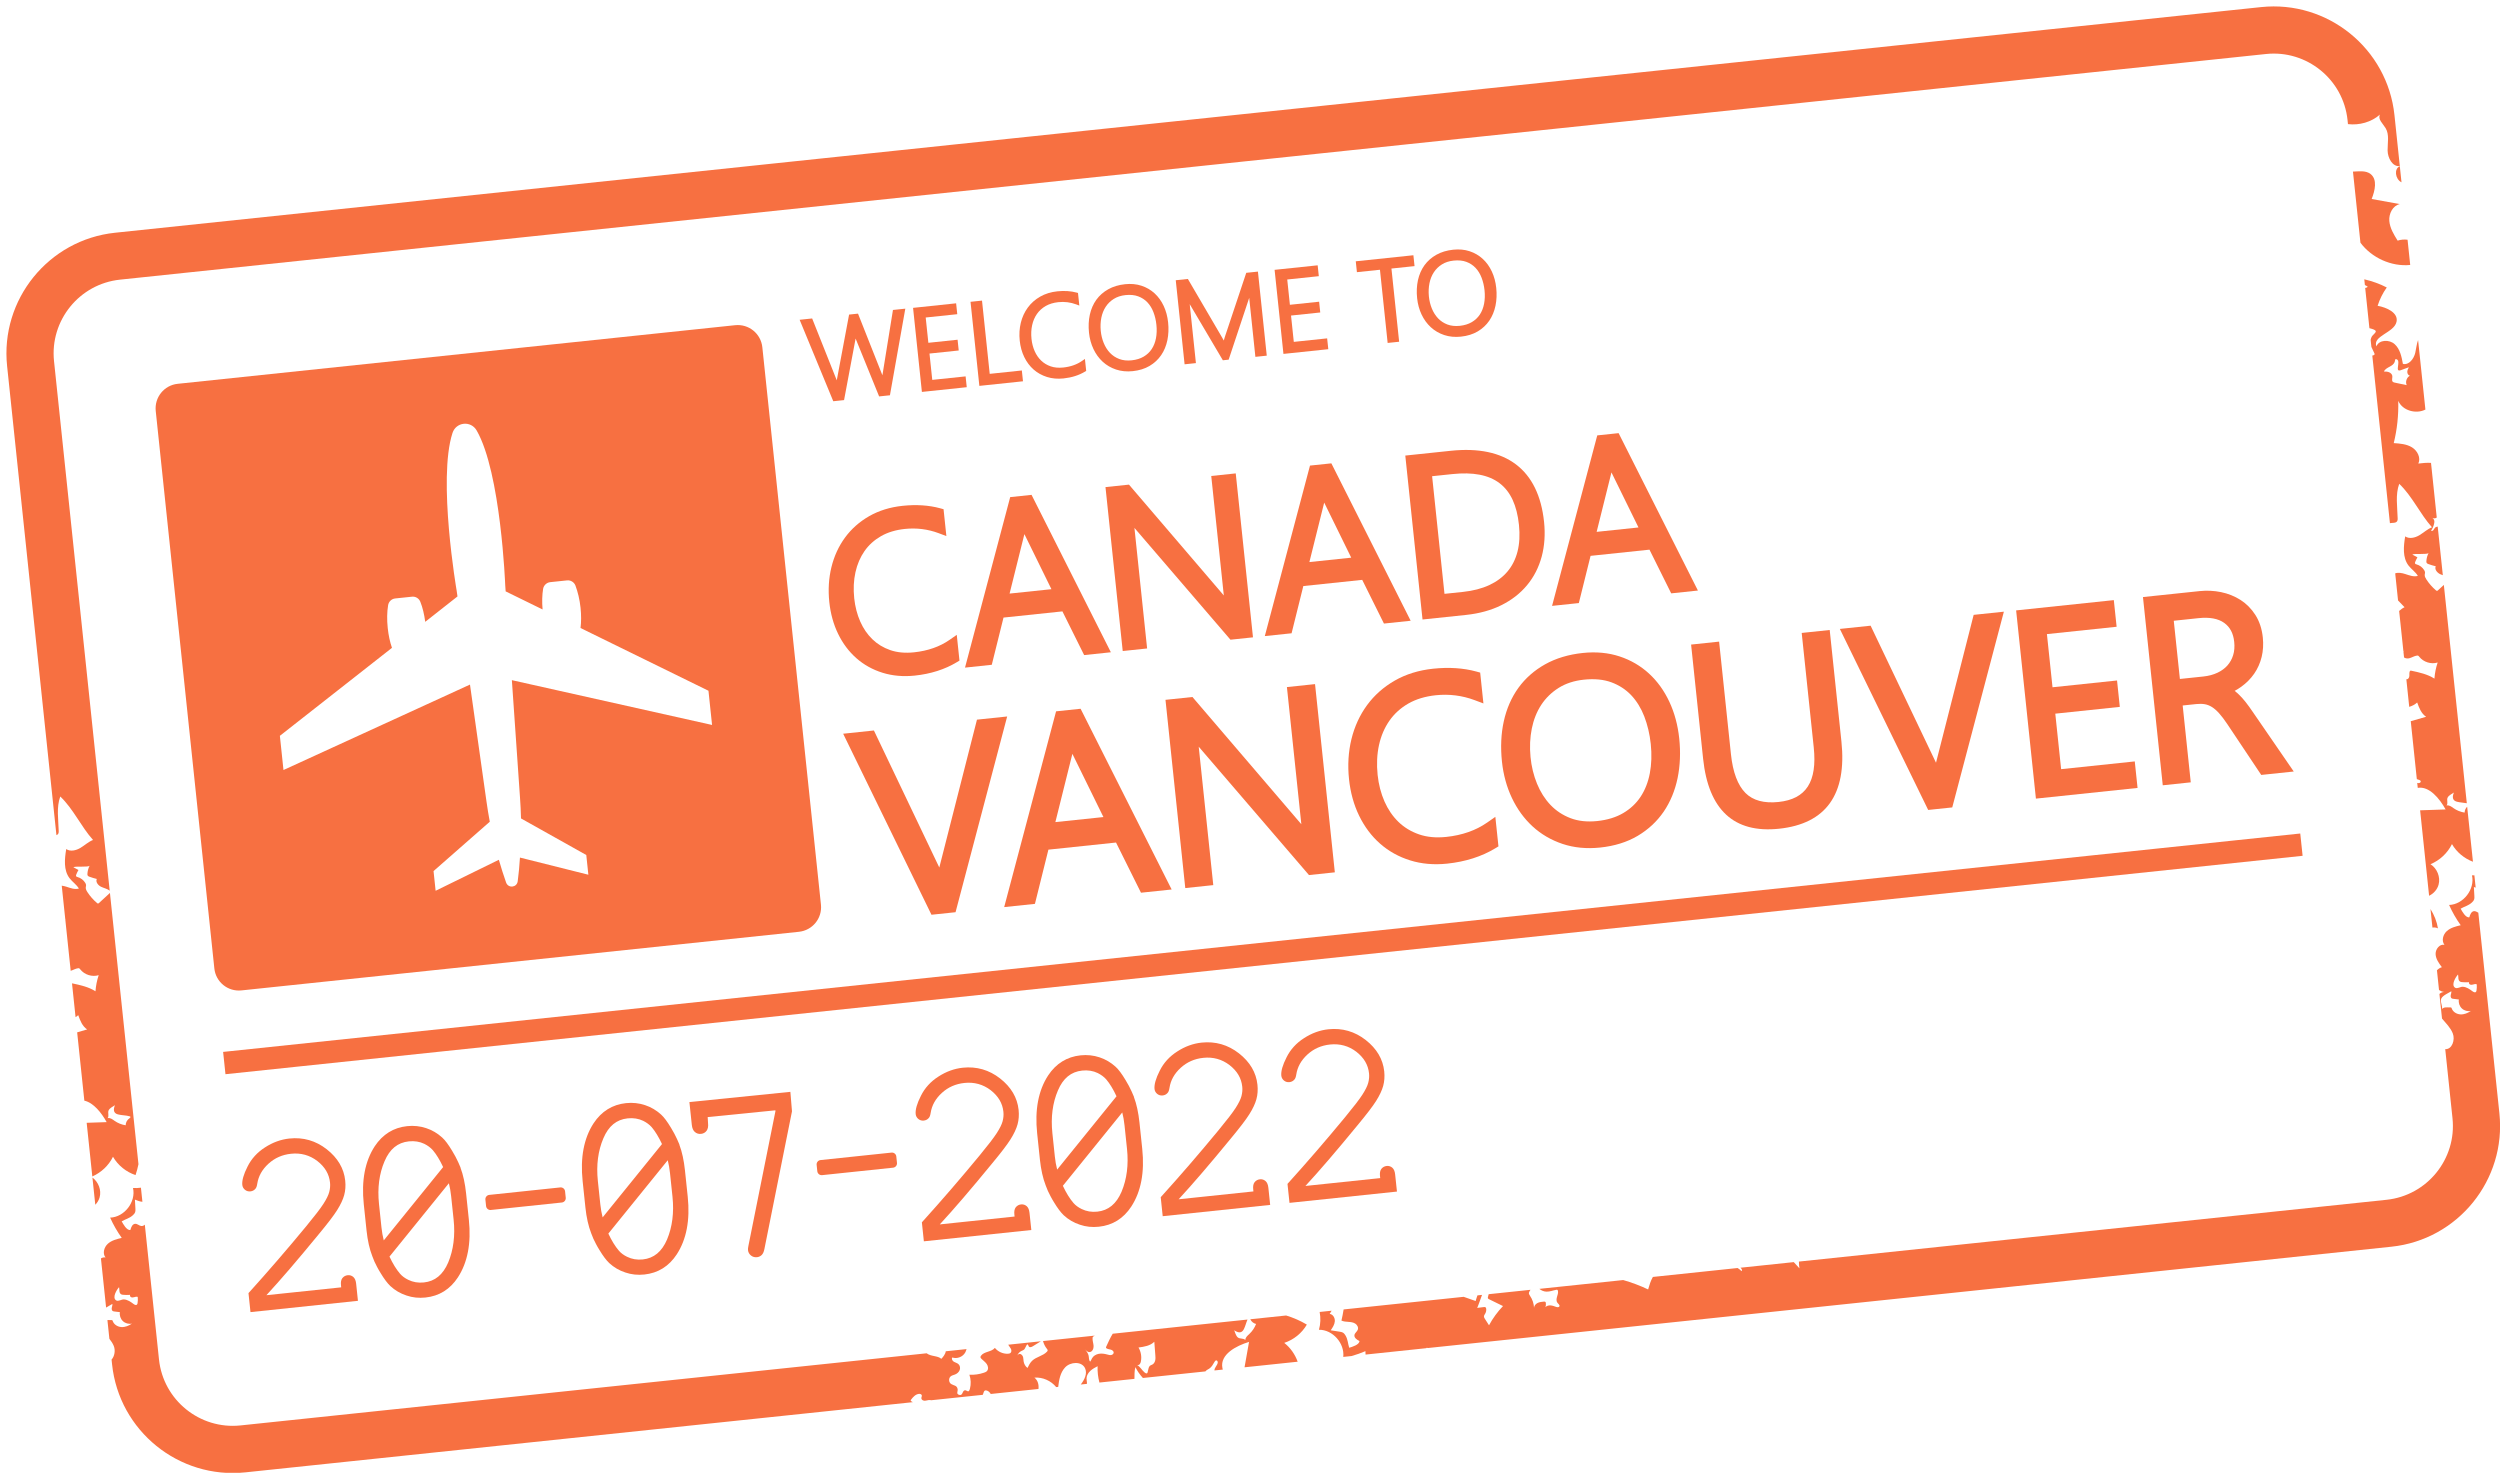 <?xml version="1.0" encoding="UTF-8"?><svg xmlns="http://www.w3.org/2000/svg" xmlns:xlink="http://www.w3.org/1999/xlink" height="618.0" preserveAspectRatio="xMidYMid meet" version="1.0" viewBox="-2.7 -2.7 1049.0 618.0" width="1049.0" zoomAndPan="magnify"><defs><clipPath id="a"><path d="M 39 495 L 546 495 L 546 615.379 L 39 615.379 Z M 39 495"/></clipPath><clipPath id="b"><path d="M 550 364 L 1046.328 364 L 1046.328 567 L 550 567 Z M 550 364"/></clipPath></defs><g><g id="change1_2"><path d="M 367.559 154.773 L 357.32 128.902 L 353.578 129.297 L 348.406 156.879 L 338.078 130.926 L 332.824 131.48 L 346.941 165.66 L 351.469 165.184 L 356.312 139.355 L 366.18 163.637 L 370.715 163.16 L 377.168 126.816 L 371.984 127.359 L 367.559 154.773" fill="#f77041"/></g><g id="change1_3"><path d="M 398.488 124.574 L 380.422 126.477 L 384.129 161.75 L 402.945 159.77 L 402.469 155.23 L 388.477 156.699 L 387.312 145.652 L 399.578 144.363 L 399.102 139.848 L 386.84 141.137 L 385.723 130.527 L 398.969 129.137 L 398.488 124.574" fill="#f77041"/></g><g id="change1_4"><path d="M 409.352 123.434 L 404.531 123.938 L 408.238 159.215 L 426.543 157.289 L 426.066 152.75 L 412.582 154.168 L 409.352 123.434" fill="#f77041"/></g><g id="change1_5"><path d="M 432.402 129.031 C 433.34 127.684 434.57 126.57 436.055 125.707 C 437.555 124.844 439.348 124.301 441.383 124.086 C 443.965 123.812 446.488 124.133 448.883 125.027 L 450.184 125.516 L 449.625 120.227 L 449.059 120.07 C 446.629 119.41 443.898 119.23 440.953 119.539 C 438.254 119.824 435.832 120.574 433.75 121.77 C 431.664 122.965 429.914 124.512 428.559 126.371 C 427.199 128.223 426.215 130.363 425.633 132.738 C 425.055 135.102 424.902 137.633 425.18 140.262 C 425.445 142.766 426.082 145.078 427.078 147.125 C 428.078 149.184 429.398 150.945 430.996 152.352 C 432.602 153.762 434.492 154.812 436.625 155.484 C 438.754 156.148 441.086 156.352 443.562 156.09 C 447 155.727 450.039 154.762 452.598 153.215 L 453.066 152.934 L 452.535 147.898 L 451.34 148.73 C 449.16 150.258 446.504 151.191 443.438 151.512 C 441.465 151.719 439.688 151.555 438.145 151.016 C 436.598 150.477 435.254 149.656 434.148 148.586 C 433.031 147.508 432.121 146.176 431.441 144.633 C 430.754 143.062 430.309 141.34 430.117 139.508 C 429.902 137.457 429.992 135.512 430.391 133.727 C 430.777 131.965 431.457 130.383 432.402 129.031" fill="#f77041"/></g><g id="change1_6"><path d="M 482.344 139.23 C 482.016 140.945 481.414 142.473 480.555 143.773 C 479.707 145.059 478.57 146.125 477.184 146.941 C 475.797 147.766 474.098 148.289 472.137 148.496 C 470.188 148.699 468.438 148.512 466.93 147.93 C 465.414 147.352 464.105 146.484 463.035 145.355 C 461.949 144.207 461.074 142.824 460.43 141.246 C 459.77 139.645 459.348 137.914 459.176 136.105 C 458.992 134.203 459.074 132.355 459.422 130.609 C 459.766 128.898 460.383 127.355 461.258 126.023 C 462.129 124.695 463.262 123.59 464.637 122.727 C 466.004 121.859 467.652 121.324 469.539 121.125 C 471.586 120.91 473.383 121.086 474.895 121.648 C 476.398 122.203 477.695 123.051 478.746 124.16 C 479.809 125.285 480.664 126.672 481.281 128.273 C 481.91 129.906 482.332 131.688 482.527 133.57 C 482.742 135.59 482.68 137.492 482.344 139.23 Z M 485.594 125.695 C 484.621 123.617 483.336 121.836 481.781 120.402 C 480.211 118.961 478.359 117.879 476.273 117.195 C 474.188 116.504 471.871 116.289 469.391 116.551 C 466.711 116.832 464.332 117.547 462.316 118.68 C 460.297 119.809 458.613 121.297 457.316 123.086 C 456.027 124.879 455.113 126.98 454.594 129.336 C 454.078 131.672 453.961 134.223 454.246 136.922 C 454.504 139.383 455.133 141.676 456.113 143.746 C 457.098 145.828 458.398 147.617 459.984 149.078 C 461.582 150.547 463.473 151.648 465.605 152.359 C 467.738 153.07 470.105 153.301 472.637 153.031 C 475.32 152.75 477.684 152.012 479.66 150.844 C 481.637 149.676 483.273 148.152 484.527 146.32 C 485.77 144.504 486.645 142.387 487.133 140.035 C 487.613 137.707 487.719 135.195 487.441 132.578 C 487.18 130.078 486.559 127.766 485.594 125.695" fill="#f77041"/></g><g id="change1_7"><path d="M 520.23 111.773 L 511.215 138.77 C 511.055 139.27 510.914 139.742 510.801 140.191 C 510.555 139.742 510.309 139.301 510.059 138.863 L 495.727 114.352 L 490.645 114.887 L 494.355 150.16 L 499.105 149.66 C 499.105 149.66 496.52 125.07 496.504 124.922 L 510.41 148.473 L 512.844 148.215 L 521.465 122.277 C 521.484 122.547 524.059 147.035 524.059 147.035 L 528.832 146.535 L 525.125 111.262 L 520.23 111.773" fill="#f77041"/></g><g id="change1_8"><path d="M 550.191 108.625 L 532.121 110.523 L 535.832 145.797 L 554.652 143.82 L 554.172 139.277 L 540.176 140.75 L 539.016 129.703 L 551.277 128.414 L 550.805 123.895 L 538.539 125.188 L 537.426 114.578 L 550.672 113.184 L 550.191 108.625" fill="#f77041"/></g><g id="change1_9"><path d="M 566.18 106.941 L 566.66 111.504 L 576.328 110.488 L 579.559 141.199 L 584.379 140.695 L 581.148 109.98 L 590.84 108.961 L 590.359 104.402 L 566.18 106.941" fill="#f77041"/></g><g id="change1_10"><path d="M 597.105 116.133 C 597.449 114.422 598.066 112.879 598.941 111.547 C 599.809 110.223 600.941 109.113 602.316 108.25 C 603.684 107.383 605.332 106.848 607.223 106.648 C 609.266 106.434 611.062 106.609 612.574 107.172 C 614.078 107.73 615.379 108.574 616.426 109.684 C 617.492 110.809 618.344 112.195 618.961 113.797 C 619.59 115.422 620.012 117.207 620.211 119.094 C 620.422 121.113 620.359 123.016 620.023 124.758 C 619.695 126.473 619.094 127.996 618.238 129.297 C 617.387 130.582 616.254 131.648 614.863 132.465 C 613.477 133.289 611.777 133.812 609.816 134.02 C 607.867 134.223 606.117 134.031 604.609 133.453 C 603.094 132.875 601.785 132.008 600.719 130.883 C 599.633 129.73 598.754 128.348 598.109 126.77 C 597.453 125.172 597.031 123.438 596.855 121.629 C 596.672 119.727 596.754 117.879 597.105 116.133 Z M 597.668 134.602 C 599.266 136.07 601.152 137.172 603.285 137.883 C 605.418 138.598 607.785 138.824 610.316 138.555 C 613 138.273 615.363 137.535 617.344 136.367 C 619.316 135.199 620.953 133.68 622.207 131.848 C 623.449 130.023 624.324 127.91 624.812 125.559 C 625.293 123.23 625.398 120.719 625.121 118.102 C 624.859 115.602 624.238 113.289 623.273 111.219 C 622.301 109.141 621.02 107.359 619.461 105.93 C 617.891 104.484 616.039 103.402 613.953 102.719 C 611.867 102.027 609.555 101.812 607.07 102.074 C 604.391 102.355 602.012 103.07 599.996 104.203 C 597.977 105.336 596.297 106.82 595 108.609 C 593.711 110.402 592.793 112.504 592.273 114.859 C 591.762 117.195 591.641 119.746 591.926 122.445 C 592.184 124.902 592.812 127.199 593.793 129.27 C 594.777 131.352 596.082 133.145 597.668 134.602" fill="#f77041"/></g><g id="change1_11"><path d="M 376.035 209.543 C 370.777 210.098 366.055 211.559 361.996 213.887 C 357.938 216.215 354.527 219.234 351.867 222.867 C 349.219 226.48 347.301 230.656 346.164 235.289 C 345.039 239.895 344.742 244.812 345.277 249.918 C 345.793 254.801 347.035 259.293 348.977 263.27 C 350.93 267.297 353.508 270.727 356.629 273.473 C 359.754 276.234 363.457 278.293 367.625 279.59 C 371.773 280.887 376.328 281.289 381.16 280.777 C 387.832 280.078 393.742 278.195 398.734 275.184 L 399.895 274.484 L 398.758 263.68 L 395.789 265.754 C 391.668 268.637 386.633 270.406 380.816 271.016 C 377.098 271.406 373.742 271.094 370.848 270.086 C 367.945 269.078 365.422 267.547 363.344 265.523 C 361.242 263.488 359.527 260.98 358.246 258.074 C 356.945 255.109 356.102 251.84 355.734 248.359 C 355.324 244.469 355.496 240.785 356.25 237.406 C 356.984 234.078 358.262 231.098 360.043 228.539 C 361.805 226.016 364.117 223.914 366.918 222.301 C 369.734 220.676 373.117 219.648 376.965 219.242 C 381.859 218.73 386.637 219.328 391.164 221.023 L 394.398 222.238 L 393.215 210.965 L 391.805 210.574 C 387.086 209.285 381.777 208.938 376.035 209.543" fill="#f77041"/></g><g id="change1_12"><path d="M 427.137 221.414 L 438.48 244.523 L 420.922 246.367 Z M 413.449 276.246 L 418.375 256.434 L 443.09 253.836 L 452.207 272.172 L 463.418 270.992 L 430.141 204.945 L 421.18 205.887 L 402.219 277.43 L 413.449 276.246" fill="#f77041"/></g><g id="change1_13"><path d="M 461.16 201.684 L 468.395 270.473 L 478.629 269.395 L 473.309 218.809 C 482.051 228.988 513.602 265.719 513.602 265.719 L 523.051 264.727 L 515.816 195.938 L 505.539 197.016 C 505.539 197.016 510.812 247.145 510.812 247.152 L 471.016 200.648 L 461.16 201.684" fill="#f77041"/></g><g id="change1_14"><path d="M 552.934 208.188 L 564.277 231.297 L 546.719 233.141 Z M 539.246 263.023 L 544.172 243.207 L 568.887 240.609 L 578.004 258.945 L 589.215 257.77 L 555.938 191.719 L 546.973 192.66 L 528.016 264.203 L 539.246 263.023" fill="#f77041"/></g><g id="change1_15"><path d="M 606.668 196.23 C 624.043 194.402 632.938 201.176 634.656 217.535 C 635.094 221.699 634.887 225.48 634.039 228.773 C 633.207 231.996 631.789 234.809 629.824 237.129 C 627.855 239.457 625.297 241.363 622.223 242.797 C 619.078 244.254 615.367 245.219 611.184 245.66 L 603.406 246.477 L 598.215 197.117 Z M 594.191 257.242 L 612.473 255.32 C 618.016 254.738 622.988 253.363 627.258 251.242 C 631.578 249.102 635.211 246.277 638.047 242.852 C 640.898 239.43 642.965 235.395 644.191 230.863 C 645.398 226.383 645.734 221.465 645.184 216.242 C 644.035 205.332 640.078 197.238 633.422 192.184 C 626.805 187.164 617.594 185.234 606.047 186.449 L 586.961 188.457 L 594.191 257.242" fill="#f77041"/></g><g id="change1_16"><path d="M 667.25 220.469 L 673.465 195.516 L 684.809 218.621 Z M 667.508 179.988 L 648.547 251.527 L 659.777 250.348 L 664.703 230.535 L 689.418 227.938 L 698.535 246.273 L 709.746 245.094 L 676.469 179.047 L 667.508 179.988" fill="#f77041"/></g><g id="change1_17"><path d="M 391.43 361.312 L 363.992 303.812 L 351.09 305.172 L 388.145 381.129 L 398.246 380.066 L 419.906 297.934 L 407.234 299.266 L 391.43 361.312" fill="#f77041"/></g><g id="change1_18"><path d="M 447.27 313.605 L 460.297 340.137 L 440.133 342.254 Z M 437.211 353.812 L 465.586 350.828 L 476.055 371.883 L 488.926 370.531 L 450.719 294.695 L 440.43 295.777 L 418.656 377.918 L 431.555 376.562 L 437.211 353.812" fill="#f77041"/></g><g id="change1_19"><path d="M 557.395 363.332 L 549.09 284.352 L 537.289 285.594 C 537.289 285.594 543.34 343.145 543.344 343.156 L 497.648 289.762 L 486.336 290.949 L 494.641 369.93 L 506.391 368.695 L 500.281 310.613 C 510.32 322.301 546.547 364.473 546.547 364.473 L 557.395 363.332" fill="#f77041"/></g><g id="change1_20"><path d="M 580.301 299.707 C 582.32 296.809 584.973 294.395 588.191 292.535 C 591.43 290.672 595.309 289.492 599.727 289.027 C 605.348 288.438 610.832 289.125 616.031 291.07 L 619.742 292.465 L 618.383 279.523 L 616.766 279.074 C 611.344 277.594 605.254 277.195 598.66 277.887 C 592.625 278.523 587.203 280.199 582.543 282.875 C 577.883 285.547 573.965 289.016 570.91 293.188 C 567.867 297.344 565.664 302.141 564.363 307.441 C 563.074 312.727 562.73 318.375 563.348 324.246 C 563.938 329.855 565.367 335.016 567.59 339.574 C 569.836 344.195 572.789 348.141 576.375 351.289 C 579.977 354.465 584.223 356.828 589.004 358.316 C 593.766 359.809 598.992 360.262 604.543 359.68 C 612.215 358.871 619.004 356.711 624.723 353.246 L 626.051 352.441 L 624.746 340.047 L 621.34 342.426 C 616.605 345.734 610.824 347.77 604.148 348.469 C 599.879 348.918 596.027 348.559 592.703 347.398 C 589.375 346.242 586.477 344.484 584.086 342.164 C 581.676 339.828 579.707 336.949 578.234 333.609 C 576.742 330.211 575.773 326.457 575.352 322.457 C 574.883 317.992 575.082 313.766 575.938 309.879 C 576.789 306.055 578.254 302.633 580.301 299.707" fill="#f77041"/></g><g id="change1_21"><path d="M 651.305 285.941 C 654.254 284.078 657.816 282.918 661.895 282.488 C 666.312 282.023 670.203 282.402 673.461 283.605 C 676.703 284.812 679.496 286.633 681.758 289.016 C 684.059 291.461 685.898 294.445 687.238 297.91 C 688.609 301.477 689.527 305.359 689.961 309.469 C 690.422 313.859 690.285 318.008 689.559 321.809 C 688.848 325.52 687.547 328.824 685.691 331.625 C 683.863 334.391 681.422 336.688 678.43 338.453 C 675.43 340.234 671.758 341.359 667.508 341.809 C 663.309 342.25 659.527 341.844 656.273 340.598 C 653.008 339.344 650.184 337.473 647.879 335.043 C 645.531 332.574 643.637 329.582 642.234 326.148 C 640.805 322.66 639.887 318.895 639.508 314.945 C 639.105 310.797 639.285 306.773 640.047 302.988 C 640.789 299.285 642.125 295.945 644.012 293.051 C 645.891 290.195 648.34 287.805 651.305 285.941 Z M 634.402 285.945 C 631.512 289.961 629.453 294.668 628.293 299.941 C 627.145 305.145 626.883 310.84 627.52 316.871 C 628.098 322.363 629.5 327.492 631.691 332.113 C 633.891 336.766 636.809 340.785 640.367 344.055 C 643.945 347.344 648.188 349.82 652.969 351.414 C 657.754 353.016 663.055 353.527 668.73 352.93 C 674.754 352.297 680.047 350.648 684.465 348.027 C 688.895 345.406 692.566 341.988 695.387 337.871 C 698.168 333.785 700.129 329.047 701.219 323.793 C 702.289 318.602 702.523 313.012 701.91 307.168 C 701.32 301.59 699.934 296.418 697.781 291.809 C 695.609 287.145 692.734 283.152 689.234 279.938 C 685.719 276.703 681.562 274.273 676.883 272.734 C 672.207 271.191 667.012 270.699 661.449 271.285 C 655.469 271.914 650.141 273.52 645.617 276.051 C 641.094 278.582 637.32 281.91 634.402 285.945" fill="#f77041"/></g><g id="change1_22"><path d="M 743.57 333.809 C 737.516 334.445 732.859 333.188 729.73 330.07 C 726.461 326.809 724.402 321.34 723.609 313.816 L 718.637 266.523 L 706.887 267.762 L 711.926 315.676 C 714.184 337.145 724.895 347.023 743.758 345.039 C 763.48 342.969 772.301 330.645 769.961 308.422 L 765.043 261.645 L 753.297 262.883 L 758.344 310.898 C 759.859 325.309 755.164 332.594 743.57 333.809" fill="#f77041"/></g><g id="change1_23"><path d="M 816.465 336.094 L 838.125 253.961 L 825.449 255.293 L 809.648 317.34 L 782.211 259.84 L 769.305 261.195 L 806.363 337.152 L 816.465 336.094" fill="#f77041"/></g><g id="change1_24"><path d="M 884.258 249.109 L 843.266 253.422 L 851.57 332.402 L 894.219 327.918 L 893.047 316.789 L 862.148 320.039 L 859.699 296.754 L 886.773 293.906 L 885.609 282.828 L 858.535 285.676 L 856.188 263.367 L 885.434 260.289 L 884.258 249.109" fill="#f77041"/></g><g id="change1_25"><path d="M 934.332 272.195 C 933.828 273.836 933.023 275.285 931.941 276.512 C 930.84 277.758 929.434 278.785 927.762 279.574 C 926.023 280.398 924.035 280.93 921.84 281.16 L 911.98 282.195 L 909.414 257.77 L 919.844 256.672 C 924.438 256.188 928.047 256.859 930.562 258.656 C 933.02 260.418 934.398 263.027 934.777 266.637 C 934.992 268.676 934.844 270.547 934.332 272.195 Z M 943.152 279.988 C 944.602 277.895 945.656 275.527 946.289 272.957 C 946.914 270.398 947.078 267.637 946.773 264.75 C 946.398 261.156 945.352 257.996 943.672 255.359 C 942.004 252.742 939.891 250.613 937.391 249.016 C 934.938 247.461 932.195 246.359 929.238 245.754 C 926.312 245.152 923.297 245.008 920.27 245.324 L 896.488 247.824 L 904.793 326.805 L 916.543 325.57 L 913.152 293.324 L 918.879 292.723 C 920.195 292.586 921.398 292.609 922.465 292.797 C 923.441 292.969 924.41 293.344 925.34 293.91 C 926.324 294.512 927.344 295.391 928.367 296.516 C 929.461 297.723 930.648 299.289 931.898 301.164 L 946.117 322.461 L 959.754 321.027 L 942.562 296.02 C 941.539 294.5 940.566 293.16 939.641 291.98 C 938.688 290.77 937.734 289.699 936.781 288.77 C 936.184 288.191 935.57 287.668 934.957 287.195 C 935.93 286.668 936.848 286.098 937.707 285.48 C 939.879 283.918 941.711 282.07 943.152 279.988" fill="#f77041"/></g><g id="change1_26"><path d="M 133.004 502.441 C 131.758 504.391 129.379 507.484 125.734 511.906 C 117.723 521.605 109.688 530.914 101.844 539.586 L 101.566 539.895 L 102.402 547.863 L 147.492 543.121 L 146.738 535.938 C 146.598 534.613 146.207 533.691 145.547 533.113 C 144.891 532.539 144.074 532.285 143.184 532.379 C 142.281 532.477 141.539 532.875 140.957 533.594 C 140.426 534.301 140.238 535.281 140.379 536.605 L 140.469 537.469 L 109.086 540.766 C 114.887 534.492 122.059 526.141 130.938 515.316 C 134.77 510.703 137.328 507.355 138.762 505.07 C 140.203 502.781 141.195 500.672 141.711 498.805 C 142.234 496.91 142.383 494.859 142.156 492.699 C 141.617 487.566 139.004 483.137 134.391 479.527 C 129.789 475.93 124.52 474.414 118.73 475.023 C 115.164 475.398 111.719 476.652 108.488 478.754 C 105.246 480.824 102.785 483.531 101.172 486.793 C 99.516 490.035 98.777 492.637 98.973 494.516 C 99.059 495.316 99.449 496.023 100.105 496.551 C 100.738 497.066 101.523 497.289 102.367 497.203 C 103.164 497.117 103.816 496.801 104.309 496.285 C 104.859 495.801 105.086 495.02 105.246 493.992 C 105.746 490.797 107.281 488.051 109.941 485.602 C 112.613 483.176 115.719 481.805 119.438 481.414 C 123.539 480.98 127.246 482.008 130.445 484.453 C 133.656 486.965 135.402 489.93 135.777 493.504 C 135.914 494.82 135.805 496.125 135.441 497.5 C 135.094 498.809 134.297 500.426 133.004 502.441" fill="#f77041"/></g><g id="change1_27"><path d="M 185.359 527.062 C 183.156 532.195 179.82 534.93 175.168 535.418 C 172.797 535.668 170.59 535.297 168.598 534.309 C 167.191 533.629 166.035 532.773 165.164 531.766 C 163.594 529.941 162.102 527.52 160.727 524.566 L 185.648 493.789 C 186.078 495.449 186.395 497.258 186.605 499.262 L 187.645 509.129 C 188.34 515.754 187.57 521.789 185.359 527.062 Z M 157.359 512.312 L 156.324 502.445 C 155.629 495.812 156.41 489.801 158.652 484.57 C 160.82 479.445 164.152 476.711 168.84 476.219 C 171.211 475.969 173.41 476.32 175.359 477.258 C 176.789 477.98 177.945 478.84 178.875 479.867 C 180.379 481.625 181.848 484.023 183.238 487.004 L 158.328 517.77 C 157.883 516.027 157.559 514.199 157.359 512.312 Z M 190.559 487.371 L 190.543 487.207 L 190.492 487.086 C 189.922 485.664 189.246 484.215 188.426 482.641 C 187.996 481.855 187.531 481.047 187.027 480.195 C 185.414 477.52 184.09 475.746 182.852 474.621 C 180.867 472.812 178.602 471.48 176.137 470.672 C 173.598 469.82 170.902 469.535 168.137 469.828 C 162.422 470.43 157.852 473.27 154.543 478.273 C 150.453 484.535 148.902 492.699 149.938 502.539 L 151.102 513.617 C 151.543 517.801 152.359 521.441 153.523 524.406 C 154.074 525.969 154.734 527.449 155.535 528.922 C 155.977 529.75 156.449 530.609 156.98 531.441 C 158.469 533.91 159.855 535.762 161.109 536.945 C 163.027 538.727 165.305 540.059 167.859 540.895 C 170.398 541.766 173.008 542.039 175.832 541.742 C 181.574 541.141 186.148 538.301 189.426 533.297 C 193.516 527.035 195.066 518.898 194.035 509.105 L 192.871 498.023 C 192.438 493.891 191.641 490.23 190.559 487.371" fill="#f77041"/></g><g id="change1_28"><path d="M 415.555 472.73 C 414.312 474.672 411.934 477.77 408.285 482.199 C 400.145 492.051 392.328 501.105 384.395 509.879 L 384.117 510.188 L 384.953 518.156 L 430.043 513.414 L 429.285 506.227 C 429.148 504.906 428.758 503.98 428.098 503.402 C 427.441 502.832 426.625 502.578 425.734 502.672 C 424.832 502.766 424.09 503.164 423.508 503.887 C 422.977 504.59 422.789 505.574 422.93 506.898 L 423.02 507.758 L 391.637 511.059 C 397.438 504.781 404.609 496.434 413.488 485.605 C 417.32 480.988 419.883 477.641 421.312 475.363 C 422.758 473.07 423.746 470.965 424.262 469.098 C 424.785 467.207 424.934 465.152 424.707 462.988 C 424.168 457.855 421.555 453.426 416.941 449.82 C 412.34 446.223 407.07 444.707 401.281 445.312 C 397.715 445.688 394.27 446.945 391.043 449.043 C 387.801 451.113 385.336 453.824 383.723 457.086 C 382.066 460.328 381.328 462.926 381.523 464.805 C 381.609 465.605 382 466.312 382.656 466.844 C 383.301 467.363 384.062 467.586 384.918 467.492 C 385.715 467.41 386.367 467.094 386.859 466.574 C 387.414 466.094 387.637 465.312 387.801 464.281 C 388.297 461.09 389.836 458.344 392.492 455.895 C 395.164 453.465 398.27 452.098 401.988 451.703 C 406.09 451.273 409.797 452.297 412.996 454.742 C 416.207 457.258 417.953 460.219 418.328 463.797 C 418.465 465.105 418.355 466.414 417.992 467.789 C 417.645 469.102 416.848 470.719 415.555 472.73" fill="#f77041"/></g><g id="change1_29"><path d="M 515.777 462.195 C 514.527 464.145 512.148 467.238 508.504 471.66 C 500.363 481.512 492.551 490.566 484.613 499.34 L 484.336 499.648 L 485.172 507.617 L 530.262 502.879 L 529.508 495.691 C 529.367 494.367 528.977 493.445 528.316 492.867 C 527.66 492.293 526.844 492.039 525.953 492.133 C 525.051 492.23 524.309 492.629 523.727 493.348 C 523.195 494.055 523.008 495.035 523.148 496.359 L 523.238 497.223 L 491.855 500.52 C 497.656 494.246 504.828 485.895 513.711 475.07 C 517.539 470.457 520.098 467.105 521.531 464.824 C 522.977 462.535 523.969 460.426 524.48 458.559 C 525.004 456.668 525.152 454.613 524.926 452.453 C 524.387 447.32 521.773 442.887 517.16 439.281 C 512.559 435.688 507.289 434.168 501.5 434.777 C 497.934 435.152 494.488 436.406 491.262 438.508 C 488.02 440.578 485.555 443.285 483.941 446.547 C 482.285 449.789 481.547 452.391 481.742 454.27 C 481.828 455.07 482.219 455.773 482.879 456.309 C 483.512 456.82 484.293 457.047 485.137 456.957 C 485.934 456.871 486.586 456.555 487.078 456.039 C 487.633 455.555 487.855 454.773 488.02 453.746 C 488.516 450.551 490.051 447.809 492.711 445.355 C 495.383 442.93 498.488 441.559 502.207 441.168 C 506.309 440.734 510.016 441.762 513.215 444.207 C 516.426 446.719 518.172 449.684 518.547 453.258 C 518.688 454.574 518.574 455.879 518.211 457.254 C 517.863 458.562 517.066 460.18 515.777 462.195" fill="#f77041"/></g><g id="change1_30"><path d="M 568.973 456.602 C 567.73 458.543 565.352 461.641 561.703 466.066 C 553.562 475.918 545.746 484.973 537.812 493.746 L 537.531 494.055 L 538.371 502.023 L 583.461 497.285 L 582.703 490.098 C 582.566 488.773 582.176 487.852 581.516 487.273 C 580.859 486.699 580.043 486.445 579.148 486.539 C 578.246 486.637 577.508 487.035 576.926 487.754 C 576.395 488.461 576.207 489.445 576.344 490.766 L 576.438 491.629 L 545.055 494.926 C 550.855 488.652 558.027 480.301 566.906 469.477 C 570.738 464.855 573.301 461.508 574.73 459.234 C 576.172 456.941 577.164 454.832 577.68 452.969 C 578.199 451.074 578.352 449.02 578.125 446.859 C 577.586 441.727 574.973 437.297 570.359 433.691 C 565.758 430.094 560.488 428.574 554.699 429.184 C 551.133 429.559 547.688 430.812 544.461 432.914 C 541.215 434.984 538.754 437.691 537.141 440.953 C 535.484 444.199 534.742 446.797 534.941 448.676 C 535.027 449.477 535.418 450.18 536.074 450.715 C 536.719 451.234 537.48 451.453 538.336 451.363 C 539.133 451.277 539.785 450.961 540.277 450.445 C 540.828 449.961 541.055 449.18 541.219 448.152 C 541.715 444.957 543.254 442.211 545.906 439.762 C 548.582 437.336 551.688 435.965 555.402 435.574 C 559.508 435.145 563.215 436.168 566.414 438.613 C 569.625 441.129 571.367 444.086 571.746 447.664 C 571.883 448.977 571.773 450.281 571.41 451.66 C 571.062 452.969 570.266 454.586 568.973 456.602" fill="#f77041"/></g><g id="change1_31"><path d="M 467.906 497.352 C 465.707 502.488 462.371 505.223 457.719 505.711 C 455.348 505.961 453.141 505.586 451.145 504.602 C 449.742 503.922 448.586 503.066 447.715 502.059 C 446.141 500.227 444.648 497.809 443.277 494.859 L 468.199 464.082 C 468.633 465.742 468.945 467.547 469.156 469.555 L 470.195 479.422 C 470.891 486.047 470.121 492.082 467.906 497.352 Z M 439.914 482.605 L 438.875 472.734 C 438.18 466.105 438.961 460.094 441.203 454.863 C 443.371 449.734 446.703 447.004 451.391 446.512 C 453.762 446.262 455.961 446.613 457.906 447.551 C 459.34 448.27 460.496 449.129 461.426 450.156 C 462.934 451.918 464.398 454.316 465.789 457.297 L 440.883 488.059 C 440.434 486.316 440.109 484.488 439.914 482.605 Z M 473.109 457.66 L 473.094 457.496 L 473.043 457.379 C 472.465 455.941 471.789 454.492 470.977 452.934 C 470.551 452.148 470.082 451.336 469.578 450.488 C 467.965 447.809 466.637 446.035 465.402 444.91 C 463.418 443.102 461.152 441.773 458.688 440.965 C 456.148 440.113 453.453 439.828 450.688 440.121 C 444.973 440.723 440.402 443.562 437.094 448.566 C 433.004 454.828 431.453 462.992 432.488 472.828 L 433.652 483.91 C 434.094 488.09 434.91 491.73 436.074 494.699 C 436.621 496.262 437.281 497.738 438.09 499.215 C 438.527 500.043 439 500.902 439.531 501.734 C 441.02 504.203 442.406 506.055 443.66 507.238 C 445.578 509.02 447.855 510.348 450.41 511.188 C 452.949 512.055 455.559 512.332 458.383 512.035 C 464.125 511.434 468.699 508.59 471.977 503.59 C 476.066 497.328 477.617 489.188 476.586 479.395 L 475.422 468.316 C 474.988 464.18 474.191 460.52 473.109 457.66" fill="#f77041"/></g><g id="change1_32"><path d="M 277.191 517.406 C 274.988 522.539 271.656 525.273 267.004 525.762 C 264.633 526.012 262.426 525.641 260.43 524.652 C 259.023 523.977 257.871 523.117 257 522.109 C 255.426 520.281 253.934 517.859 252.562 514.914 L 277.484 484.137 C 277.914 485.797 278.23 487.602 278.441 489.605 L 279.477 499.473 C 280.176 506.098 279.402 512.133 277.191 517.406 Z M 249.195 502.656 L 248.156 492.789 C 247.461 486.156 248.242 480.145 250.484 474.914 C 252.656 469.789 255.988 467.055 260.676 466.562 C 263.047 466.312 265.242 466.664 267.191 467.602 C 268.621 468.32 269.781 469.184 270.711 470.211 C 272.215 471.973 273.68 474.371 275.074 477.348 L 250.164 508.113 C 249.719 506.371 249.395 504.543 249.195 502.656 Z M 282.395 477.715 L 282.379 477.551 L 282.328 477.43 C 281.75 475.996 281.074 474.543 280.258 472.984 C 279.828 472.199 279.367 471.387 278.859 470.539 C 277.25 467.863 275.922 466.09 274.688 464.965 C 272.699 463.156 270.438 461.824 267.969 461.016 C 265.43 460.164 262.738 459.883 259.969 460.172 C 254.258 460.773 249.684 463.613 246.379 468.617 C 242.285 474.879 240.738 483.043 241.773 492.883 L 242.938 503.961 C 243.375 508.141 244.195 511.777 245.355 514.754 C 245.906 516.316 246.57 517.797 247.371 519.266 C 247.809 520.094 248.285 520.953 248.816 521.785 C 250.305 524.254 251.688 526.105 252.941 527.289 C 254.863 529.07 257.141 530.402 259.691 531.238 C 262.23 532.105 264.84 532.387 267.668 532.086 C 273.406 531.484 277.98 528.645 281.258 523.641 C 285.348 517.379 286.902 509.242 285.871 499.445 L 284.707 488.367 C 284.273 484.234 283.477 480.578 282.395 477.715" fill="#f77041"/></g><g id="change1_33"><path d="M 311.164 521.879 C 311.258 522.754 311.68 523.523 312.387 524.094 C 313.098 524.672 313.973 524.926 314.922 524.824 C 315.668 524.746 316.352 524.434 316.898 523.91 C 317.445 523.379 317.812 522.574 318.047 521.375 L 329.617 463.613 L 328.941 455.438 L 286.574 459.723 L 287.586 469.312 C 287.727 470.68 288.145 471.645 288.855 472.273 C 289.574 472.902 290.461 473.184 291.426 473.082 C 292.43 472.977 293.258 472.512 293.816 471.73 C 294.348 470.977 294.539 469.949 294.398 468.641 L 294.246 466.027 L 322.645 463.191 L 322.68 463.516 L 311.344 520.012 C 311.172 520.805 311.113 521.398 311.164 521.879" fill="#f77041"/></g><g id="change1_34"><path d="M 232.395 495.543 L 202.598 498.676 C 201.598 498.781 200.867 499.684 200.973 500.688 L 201.258 503.379 C 201.363 504.379 202.262 505.109 203.266 505.004 L 233.059 501.871 C 234.062 501.766 234.789 500.863 234.684 499.863 L 234.402 497.172 C 234.297 496.168 233.395 495.438 232.395 495.543" fill="#f77041"/></g><g id="change1_35"><path d="M 371.383 480.93 L 341.586 484.062 C 340.586 484.168 339.855 485.07 339.961 486.07 L 340.242 488.766 C 340.348 489.766 341.25 490.496 342.25 490.391 L 372.047 487.258 C 373.047 487.152 373.777 486.25 373.672 485.25 L 373.391 482.559 C 373.285 481.555 372.383 480.824 371.383 480.93" fill="#f77041"/></g><g id="change1_36"><path d="M 215.492 331.941 C 215.711 334.859 215.836 337.785 215.918 340.715 L 243.305 356.059 L 244.176 364.336 L 215.473 357.133 C 215.285 360.496 214.953 363.789 214.531 367.09 C 214.176 369.75 210.555 370.129 209.656 367.602 C 208.559 364.461 207.547 361.312 206.617 358.062 L 180.086 371.07 L 179.215 362.801 L 202.812 342.094 C 202.285 339.211 201.801 336.32 201.402 333.426 L 194.504 284.547 L 116.246 320.402 L 114.734 306.047 L 161.77 269.133 C 160.926 266.688 160.312 263.859 159.992 260.816 C 159.625 257.328 159.688 254.066 160.156 251.215 C 160.41 249.738 161.598 248.574 163.117 248.414 L 170.188 247.672 C 171.707 247.512 173.113 248.402 173.664 249.793 C 174.645 252.223 175.309 255.094 175.727 258.215 L 189.258 247.566 L 188.902 245.07 C 188.902 245.07 180.879 198.434 187.156 179.008 C 188.656 174.328 194.871 173.676 197.312 177.941 C 207.492 195.637 209.297 242.926 209.297 242.926 L 209.473 245.441 L 224.969 253.035 C 224.684 249.898 224.777 246.949 225.188 244.375 C 225.438 242.902 226.672 241.73 228.191 241.57 L 235.258 240.828 C 236.734 240.676 238.184 241.562 238.738 242.949 C 239.746 245.648 240.531 248.82 240.898 252.309 C 241.219 255.352 241.207 258.246 240.887 260.812 L 294.57 287.137 L 296.082 301.492 L 212.078 282.695 Z M 305.758 133.754 L 71.848 158.348 C 66.168 158.945 62.047 164.039 62.648 169.762 L 87.242 403.672 C 87.84 409.352 92.93 413.473 98.609 412.875 L 332.52 388.281 C 338.242 387.68 342.363 382.59 341.77 376.906 L 317.176 143 C 316.57 137.273 311.48 133.152 305.758 133.754" fill="#f77041"/></g><g id="change1_37"><path d="M 963.145 353.277 L 962.816 350.156 L 962.488 347.039 L 90.922 438.68 L 91.578 444.914 L 91.906 448.035 L 963.473 356.395 L 963.145 353.277" fill="#f77041"/></g><g id="change1_38"><path d="M 42.934 463.098 C 43.441 462.195 44.707 461.59 45.531 461.039 C 44.863 462.684 44.73 464.344 46.77 464.895 C 48.402 465.332 50.145 465.23 51.762 465.719 C 51.852 465.746 51.945 465.777 52.004 465.848 C 52.191 466.074 51.879 466.375 51.629 466.535 C 50.652 467.164 50.027 468.309 50.027 469.469 C 48.352 469.211 46.734 468.562 45.348 467.586 C 44.496 466.984 43.562 466.223 42.453 466.465 C 43.234 465.578 42.332 464.164 42.934 463.098 Z M 44.707 482.676 C 46.785 486.273 50.227 489.066 54.176 490.363 C 54.688 488.875 55.07 487.344 55.398 485.801 L 43.43 371.977 C 41.902 373.383 40.375 374.785 38.848 376.191 C 38.73 376.301 38.598 376.414 38.438 376.422 C 38.27 376.43 38.121 376.312 37.996 376.203 C 36.449 374.891 35.094 373.348 33.988 371.645 C 33.598 371.043 33.227 370.367 33.285 369.652 C 33.312 369.336 33.426 369.027 33.414 368.711 C 33.402 368.375 33.254 368.059 33.082 367.77 C 32.371 366.582 31.191 365.688 29.855 365.316 C 29.633 365.254 29.387 365.191 29.262 364.996 C 29.121 364.773 29.211 364.484 29.305 364.242 C 29.562 363.59 29.871 362.953 30.223 362.348 C 29.527 361.922 28.75 361.602 28.07 361.188 C 29.023 360.645 34.516 361.297 34.918 360.523 C 34.359 361.594 34.039 362.777 33.98 363.98 C 33.969 364.227 33.969 364.488 34.098 364.699 C 34.254 364.949 34.543 365.07 34.82 365.172 C 35.832 365.543 36.867 365.855 37.914 366.109 C 37.316 367.383 38.492 368.82 39.766 369.414 C 40.949 369.973 42.316 370.223 43.328 371.023 L 19.969 148.84 C 18.172 131.777 30.594 116.438 47.656 114.641 L 948.129 19.961 C 965.191 18.168 980.531 30.59 982.324 47.652 L 982.504 49.379 C 987.277 49.945 992.305 48.559 995.926 45.379 C 994.914 47.305 997.18 49.203 998.305 51.07 C 999.945 53.793 999.102 57.246 999.137 60.426 C 999.176 63.57 1001.18 67.379 1004.262 66.988 L 1002.012 45.582 C 999.07 17.664 973.973 -2.656 946.059 0.277 L 45.586 94.957 C 17.672 97.891 -2.652 122.992 0.281 150.91 L 20.977 347.723 C 21.312 347.609 21.594 347.426 21.77 347.086 C 21.941 346.746 21.941 346.355 21.934 345.977 C 21.812 341.117 20.922 336.078 22.582 331.508 C 28.113 336.762 31.25 344.059 36.332 349.746 C 34.379 350.512 32.824 352.02 31.02 353.09 C 29.215 354.16 26.82 354.742 25.086 353.566 C 24.398 357.734 23.922 362.43 26.48 365.789 C 27.668 367.344 29.406 368.449 30.406 370.133 C 28.66 370.656 26.82 369.91 25.086 369.348 C 24.484 369.152 23.848 369.016 23.207 368.93 L 24.703 383.168 C 24.742 383.211 24.781 383.25 24.82 383.289 C 24.785 383.309 24.758 383.336 24.723 383.352 L 26.961 404.652 C 28.004 404.344 28.957 403.719 30.035 403.578 C 30.191 403.559 30.355 403.551 30.504 403.605 C 30.703 403.688 30.84 403.871 30.973 404.043 C 32.738 406.316 35.965 407.332 38.711 406.48 C 37.98 408.664 37.527 410.941 37.363 413.242 C 34.469 411.395 31.031 410.648 27.672 409.93 C 27.621 409.918 27.57 409.941 27.516 409.938 L 29.008 424.109 C 29.402 423.855 29.781 423.574 30.125 423.254 C 30.926 425.52 31.855 427.941 33.871 429.246 C 32.473 429.656 31.074 430.062 29.676 430.473 L 32.691 459.141 C 36.539 459.973 39.934 464.297 42.055 468.145 C 39.258 468.234 36.465 468.328 33.668 468.426 L 36.035 490.938 C 39.77 489.305 42.914 486.34 44.707 482.676" fill="#f77041"/></g><g id="change1_39"><path d="M 36.082 491.402 L 37.281 502.816 C 38.137 501.945 38.781 500.879 39.105 499.699 C 39.93 496.676 38.609 493.254 36.082 491.402" fill="#f77041"/></g><g id="change1_40"><path d="M 1017.949 386.512 C 1018.73 386.406 1019.52 386.461 1020.262 386.84 C 1019.801 383.953 1018.68 381.207 1017.129 378.727 L 1017.949 386.512" fill="#f77041"/></g><g id="change1_41"><path d="M 1004.801 73.703 C 1004.852 73.738 1004.91 73.754 1004.969 73.781 L 1004.262 67.047 C 1001.75 68.113 1002.359 72.363 1004.801 73.703" fill="#f77041"/></g><g id="change1_42"><path d="M 999.855 89.988 C 999.617 86.973 1001.289 83.57 1004.25 82.934 C 1000.32 82.219 996.379 81.508 992.445 80.797 C 993.84 77.285 994.957 72.602 991.961 70.297 C 989.961 68.758 987.215 69.227 984.602 69.301 L 987.738 99.145 C 992.469 105.496 1000.738 109.262 1008.621 108.477 L 1007.512 97.887 C 1006.109 97.723 1004.68 97.816 1003.352 98.273 C 1001.738 95.707 1000.102 93.008 999.855 89.988" fill="#f77041"/></g><g id="change1_43"><path d="M 1008.488 154.941 C 1007.129 155.66 1006.512 157.512 1007.148 158.91 C 1005.48 158.562 1003.82 158.207 1002.148 157.848 C 1001.859 157.789 1001.559 157.719 1001.34 157.523 C 1000.711 156.949 1001.23 155.902 1001.121 155.059 C 1001.02 154.336 1000.422 153.758 999.742 153.484 C 999.066 153.215 998.316 153.191 997.59 153.191 C 998.023 152.195 999.082 151.664 1000.031 151.148 C 1000.871 150.703 1001.691 150.152 1002.078 149.258 C 1002.371 148.613 1002.051 147.555 1003.109 148.148 C 1004.691 149.035 1002.039 153.57 1004.609 152.656 C 1005.77 152.242 1006.922 151.824 1008.059 151.395 C 1007.738 152.012 1007.41 152.656 1007.398 153.355 C 1007.391 154.051 1007.809 154.805 1008.488 154.941 Z M 1005.551 149.98 C 1005.02 146.988 1004.359 143.77 1002.109 141.719 C 999.871 139.664 995.5 139.805 994.445 142.652 C 992.703 138.215 1001.84 137.004 1002.879 132.348 C 1003.73 128.539 998.785 126.309 994.949 125.605 C 995.816 122.863 997.117 120.262 998.789 117.922 C 995.809 116.379 992.621 115.258 989.352 114.496 L 989.605 116.902 C 990.059 117.117 990.477 117.363 990.828 117.645 C 990.586 117.891 990.195 118.039 989.734 118.133 L 991.508 135.012 C 992.316 135.234 994.027 135.582 994.168 136.281 C 994.297 136.914 992.867 137.867 992.527 138.473 C 992.281 138.914 992.125 139.398 992.023 139.898 L 992.336 142.863 C 992.703 143.781 993.223 144.652 993.602 145.57 C 993.652 145.703 993.703 145.844 993.672 145.98 C 993.629 146.156 993.453 146.27 993.285 146.344 C 993.102 146.422 992.91 146.473 992.719 146.504 L 1000.109 216.812 C 1001.281 216.605 1002.68 216.898 1003.199 215.887 C 1003.371 215.555 1003.371 215.156 1003.359 214.781 C 1003.238 209.922 1002.352 204.883 1004.012 200.312 C 1009.539 205.562 1012.68 212.859 1017.762 218.551 C 1015.809 219.312 1014.25 220.824 1012.449 221.895 C 1010.648 222.965 1008.25 223.547 1006.512 222.371 C 1005.828 226.539 1005.352 231.23 1007.91 234.594 C 1009.102 236.148 1010.84 237.254 1011.828 238.934 C 1010.09 239.461 1008.25 238.715 1006.512 238.152 C 1005.172 237.715 1003.609 237.441 1002.328 237.879 L 1003.52 249.25 C 1004.43 250.199 1005.34 251.148 1006.25 252.094 C 1005.41 252.477 1004.66 253.035 1003.98 253.66 L 1005.781 270.703 C 1005.941 270.516 1006.109 270.332 1006.289 270.137 C 1006.102 270.336 1005.941 270.562 1005.789 270.801 L 1006.039 273.172 C 1006.641 273.59 1007.531 273.695 1008.27 273.496 C 1009.359 273.203 1010.34 272.527 1011.461 272.383 C 1011.621 272.363 1011.781 272.355 1011.93 272.41 C 1012.129 272.488 1012.27 272.676 1012.398 272.848 C 1014.172 275.121 1017.391 276.137 1020.141 275.285 C 1019.41 277.469 1018.949 279.746 1018.789 282.047 C 1015.898 280.199 1012.461 279.449 1009.102 278.734 C 1008.941 278.699 1008.77 278.672 1008.629 278.754 C 1008.531 278.812 1008.469 278.926 1008.43 279.031 C 1008.199 279.613 1008.309 280.266 1008.27 280.891 C 1008.23 281.516 1007.91 282.227 1007.289 282.32 C 1007.191 282.336 1007.09 282.316 1007 282.301 L 1008.211 293.895 C 1009.449 293.535 1010.609 292.93 1011.551 292.059 C 1012.359 294.32 1013.281 296.746 1015.301 298.051 C 1013.488 298.578 1011.691 299.105 1009.879 299.633 C 1009.539 299.734 1009.191 299.832 1008.852 299.91 L 1011.398 324.219 C 1011.711 324.32 1012.02 324.422 1012.32 324.527 C 1012.629 324.637 1012.969 324.801 1013.039 325.117 C 1013.129 325.555 1012.621 325.887 1012.172 325.906 C 1011.969 325.914 1011.77 325.855 1011.57 325.809 L 1011.789 327.898 C 1016.578 327.047 1020.941 332.344 1023.48 336.945 C 1019.922 337.066 1016.352 337.188 1012.781 337.305 L 1016.551 373.168 C 1018.441 372.254 1019.98 370.543 1020.531 368.504 C 1021.398 365.32 1019.91 361.684 1017.129 359.914 C 1021.02 358.32 1024.289 355.258 1026.141 351.48 C 1028.102 354.871 1031.281 357.504 1034.949 358.887 L 1032.52 335.793 C 1031.859 336.445 1031.461 337.348 1031.461 338.273 C 1029.781 338.016 1028.16 337.363 1026.781 336.391 C 1025.93 335.789 1024.988 335.027 1023.879 335.27 C 1024.66 334.383 1023.762 332.969 1024.359 331.902 C 1024.871 330.996 1026.141 330.395 1026.961 329.844 C 1026.289 331.488 1026.16 333.145 1028.199 333.695 C 1029.559 334.062 1030.988 334.07 1032.371 334.34 L 1022.738 242.73 C 1021.922 243.484 1021.102 244.238 1020.281 244.992 C 1020.16 245.102 1020.031 245.219 1019.871 245.227 C 1019.699 245.23 1019.551 245.117 1019.422 245.008 C 1017.879 243.691 1016.52 242.152 1015.422 240.449 C 1015.031 239.848 1014.648 239.172 1014.711 238.453 C 1014.738 238.141 1014.852 237.832 1014.84 237.516 C 1014.828 237.18 1014.68 236.863 1014.512 236.574 C 1013.801 235.387 1012.621 234.488 1011.289 234.121 C 1011.059 234.059 1010.809 233.996 1010.691 233.801 C 1010.551 233.578 1010.641 233.289 1010.73 233.047 C 1010.988 232.395 1011.301 231.758 1011.648 231.148 C 1010.961 230.727 1010.18 230.402 1009.5 229.992 C 1010.449 229.449 1015.941 230.098 1016.34 229.328 C 1015.789 230.395 1015.469 231.582 1015.41 232.781 C 1015.398 233.031 1015.398 233.293 1015.531 233.504 C 1015.68 233.754 1015.969 233.875 1016.25 233.977 C 1017.262 234.348 1018.289 234.66 1019.34 234.914 C 1018.738 236.184 1019.922 237.621 1021.191 238.219 C 1021.551 238.387 1021.93 238.523 1022.309 238.656 L 1020.16 218.242 C 1019.711 218.324 1019.281 218.449 1018.969 218.801 C 1018.719 219.078 1018.602 219.449 1018.352 219.734 C 1018.109 220.02 1017.66 220.199 1017.371 219.973 C 1017.941 219.145 1018.359 218.215 1018.609 217.238 C 1018.75 216.707 1018.828 216.141 1018.68 215.613 C 1018.52 215.086 1018.078 214.613 1017.531 214.578 C 1017.969 214.699 1018.43 214.82 1018.891 214.797 C 1019.211 214.781 1019.512 214.648 1019.762 214.457 L 1017.352 191.52 C 1015.59 191.414 1013.789 191.59 1012.031 191.812 C 1013.172 189.414 1011.66 186.426 1009.398 185.023 C 1007.148 183.625 1004.371 183.406 1001.719 183.227 C 1003.141 177.434 1003.77 171.453 1003.602 165.492 C 1005.398 169.641 1011.09 171.152 1015 169.152 L 1011.93 139.977 C 1011.309 141.633 1011.16 143.551 1010.75 145.312 C 1010.172 147.852 1008.07 150.617 1005.551 149.98" fill="#f77041"/></g><g clip-path="url(#a)" id="change1_44"><path d="M 482.035 568.082 C 481.887 568.785 481.508 569.477 480.883 569.836 C 480.512 570.051 480.059 570.145 479.746 570.441 C 479.516 570.66 479.391 570.969 479.281 571.27 C 478.793 572.629 479.105 574.422 477.562 573.18 C 476.512 572.332 475.586 570.602 474.379 570.027 C 474.762 570.211 475.238 570.035 475.523 569.719 C 475.805 569.402 475.93 568.98 476.012 568.566 C 476.41 566.582 476.047 564.453 475.012 562.719 C 477.391 562.402 479.957 562 481.648 560.297 C 481.789 562.176 481.934 564.051 482.074 565.926 C 482.129 566.648 482.184 567.375 482.035 568.082 Z M 55.016 544.102 C 54.977 544.324 54.926 544.562 54.762 544.719 C 54.371 545.098 53.738 544.762 53.309 544.43 C 52.156 543.543 50.781 542.613 49.281 542.531 C 48.285 542.48 46.953 543.496 46.066 542.961 C 44.176 541.816 46.355 538.34 47.258 537.395 C 47.523 538.305 47.121 539.793 48.133 540.387 C 48.391 540.535 48.695 540.57 48.988 540.598 C 49.953 540.688 50.922 540.695 51.883 540.625 C 51.699 540.996 51.973 541.465 52.355 541.621 C 52.734 541.781 53.168 541.711 53.57 541.605 C 53.969 541.5 54.367 541.363 54.781 541.398 C 54.875 541.406 54.98 541.426 55.043 541.5 C 55.102 541.566 55.109 541.66 55.117 541.746 C 55.18 542.531 55.145 543.324 55.016 544.102 Z M 521.922 550.859 C 522.375 551.844 523.289 552.605 524.348 552.832 C 523.746 554.418 522.777 555.863 521.535 557.02 C 520.773 557.727 519.832 558.48 519.84 559.621 C 519.137 558.668 517.562 559.258 516.645 558.449 C 515.867 557.766 515.535 556.402 515.168 555.48 C 516.641 556.477 518.234 556.949 519.195 555.066 C 519.859 553.77 520.164 552.312 520.754 550.984 L 464.195 556.93 C 463.156 558.656 462.289 560.508 461.469 562.355 C 461.402 562.5 461.336 562.668 461.391 562.82 C 461.426 562.93 461.523 563.012 461.621 563.074 C 462.141 563.418 462.805 563.441 463.406 563.617 C 464.008 563.789 464.633 564.246 464.602 564.871 C 464.57 565.414 464.031 565.812 463.496 565.883 C 462.961 565.953 462.422 565.785 461.898 565.645 C 460.75 565.332 459.539 565.148 458.367 565.359 C 457.195 565.57 456.062 566.227 455.496 567.273 C 455.238 567.75 455.082 568.227 454.75 568.648 C 454.066 568.031 454.309 566.781 454.02 565.875 C 453.695 564.84 453.086 564.176 452.473 563.324 C 452.965 564.008 453.664 564.688 454.504 564.633 C 455.629 564.559 456.23 563.207 456.172 562.078 C 456.113 560.949 455.652 559.852 455.742 558.727 C 455.758 558.57 455.781 558.406 455.867 558.277 C 455.988 558.094 456.199 558 456.395 557.906 C 456.488 557.859 456.559 557.773 456.652 557.727 L 434.949 560.004 C 435.262 561.168 435.785 562.277 436.547 563.219 C 436.723 563.434 436.918 563.672 436.895 563.945 C 436.879 564.148 436.738 564.324 436.602 564.473 C 434.922 566.273 432.113 566.594 430.348 568.309 C 429.496 569.141 428.961 570.23 428.438 571.297 C 427.547 570.648 426.977 569.605 426.809 568.516 C 426.719 567.941 426.734 567.355 426.598 566.793 C 426.324 565.645 424.961 564.734 424.211 566.051 C 424.43 565.336 424.863 564.875 425.445 564.43 C 425.961 564.031 426.594 563.988 427.109 563.48 C 427.367 563.223 428.117 561.441 428.305 561.41 C 428.711 561.344 428.762 561.984 429.012 562.312 C 429.379 562.801 430.148 562.516 430.672 562.195 C 431.797 561.496 432.922 560.801 434.047 560.102 L 420.383 561.535 C 420.398 561.57 420.395 561.605 420.41 561.641 C 420.703 562.195 421.16 562.648 421.445 563.203 C 421.73 563.762 421.797 564.516 421.352 564.949 C 421.051 565.246 420.598 565.316 420.176 565.332 C 418.121 565.41 416.051 564.477 414.75 562.879 C 413.324 564.641 410.246 564.32 408.926 566.164 C 408.805 566.328 408.703 566.52 408.703 566.723 C 408.703 567.012 408.91 567.25 409.113 567.457 C 409.859 568.199 410.762 568.805 411.355 569.676 C 411.949 570.547 412.145 571.832 411.418 572.602 C 411.09 572.949 410.625 573.133 410.172 573.285 C 408.211 573.953 406.125 574.246 404.059 574.145 C 404.707 576.035 404.781 578.121 404.273 580.055 C 403.711 582.184 402.906 580.355 402.012 580.691 C 400.984 581.078 401.312 583.062 399.734 582.578 C 398.344 582.148 399.332 581.09 399.113 580.113 C 398.762 578.543 397.605 578.754 396.43 578.043 C 395.332 577.379 395.238 575.551 396.262 574.777 C 396.773 574.391 397.434 574.277 398.027 574.039 C 398.887 573.699 399.648 573.055 399.98 572.191 C 400.309 571.332 400.129 570.258 399.43 569.652 C 398.891 569.188 398.145 569.047 397.531 568.68 C 396.922 568.312 396.449 567.469 396.883 566.902 C 398.879 567.594 401.312 566.648 402.32 564.789 C 402.559 564.352 402.723 563.871 402.859 563.379 L 394.137 564.297 C 394.035 565.477 392.93 566.812 392.273 567.469 C 390.781 566.082 387.969 566.559 386.121 565.141 L 98.207 595.41 C 81.145 597.207 65.805 584.785 64.012 567.727 L 58.066 511.18 C 57.633 511.566 57.094 511.812 56.527 511.727 C 55.652 511.594 54.949 510.785 54.066 510.809 C 52.883 510.84 52.305 512.234 52.016 513.383 C 50.496 513.73 48.938 510.836 48.359 509.773 C 49.906 508.875 51.582 508.527 52.996 507.258 C 53.41 506.887 53.805 506.469 53.992 505.945 C 54.172 505.441 54.145 504.895 54.117 504.363 C 54.047 503.129 53.98 501.895 53.914 500.66 C 54.922 501.078 55.98 501.492 57.055 501.57 L 56.434 495.652 C 55.332 495.809 54.219 495.859 53.109 495.781 C 54.441 501.613 49.488 508.027 43.512 508.219 C 44.848 511.203 46.484 514.059 48.379 516.723 C 46.297 517.219 44.117 517.762 42.531 519.199 C 40.949 520.641 40.234 523.277 41.574 524.945 C 40.883 524.797 40.223 524.98 39.652 525.344 L 41.82 545.961 C 42.727 545.367 43.777 544.855 44.445 544.43 C 44.535 544.949 44.32 545.465 44.215 545.984 C 44.105 546.5 44.16 547.137 44.609 547.414 C 44.805 547.539 45.043 547.57 45.273 547.598 C 46.051 547.691 46.832 547.789 47.609 547.883 C 47.379 549.238 47.863 550.695 48.863 551.637 C 49.863 552.582 51.344 552.98 52.684 552.672 C 51.383 553.566 49.844 554.219 48.27 554.133 C 46.691 554.051 45.102 553.098 44.602 551.602 C 44.559 551.477 44.516 551.332 44.398 551.266 C 44.32 551.215 44.223 551.211 44.129 551.211 C 43.648 551.199 43.172 551.191 42.695 551.184 C 42.59 551.184 42.477 551.191 42.371 551.195 L 43.199 559.066 C 43.934 560.004 44.609 560.977 45.051 562.086 C 45.797 563.949 45.367 566.438 44.113 567.781 L 44.324 569.793 C 47.262 597.707 72.359 618.031 100.277 615.098 L 380.32 585.652 C 380.172 585.574 380.043 585.473 379.891 585.398 C 379.672 585.297 379.418 585.145 379.43 584.902 C 379.438 584.785 379.508 584.688 379.578 584.594 C 380.418 583.48 381.461 582.34 382.84 582.176 C 383.336 582.117 383.949 582.277 384.082 582.762 C 384.191 583.176 383.883 583.59 383.898 584.016 C 383.922 584.629 384.602 585.027 385.219 585.047 C 385.832 585.062 386.422 584.828 387.035 584.762 C 387.398 584.719 387.723 584.773 388.035 584.844 L 409.684 582.566 C 409.805 582.215 409.93 581.863 410.051 581.512 C 410.145 581.242 410.254 580.953 410.496 580.809 C 410.703 580.68 410.965 580.688 411.203 580.738 C 412.012 580.902 412.605 581.488 413.016 582.215 L 433.039 580.109 C 433.254 578.324 432.789 576.504 431.352 575.355 C 434.797 575.09 438.305 576.656 440.484 579.328 L 441.324 579.238 C 441.656 576.273 442.203 573.23 444.211 571.074 C 446.453 568.664 451.172 568.414 452.582 571.391 C 453.633 573.605 452.363 576.207 450.859 578.141 C 450.836 578.176 450.805 578.211 450.777 578.242 L 453.367 577.973 C 453.367 577.824 453.402 577.68 453.391 577.531 C 453.344 576.883 453.188 576.234 453.215 575.582 C 453.273 574.391 453.953 573.293 454.836 572.484 C 455.719 571.676 456.793 571.113 457.855 570.562 C 457.766 572.867 458.023 575.188 458.617 577.418 L 473.309 575.875 C 473.379 574.219 473.238 572.531 473.73 570.953 C 474.535 572.617 475.613 574.141 476.863 575.5 L 503.074 572.746 C 503.473 572.188 504.18 571.926 504.758 571.539 C 505.762 570.871 506.309 569.73 506.934 568.699 C 507.102 568.422 507.336 568.117 507.66 568.117 C 508.105 568.117 508.324 568.691 508.254 569.129 C 508.059 570.301 506.809 571.211 506.883 572.344 L 510.383 571.977 C 510.32 571.742 510.258 571.504 510.215 571.281 C 509.145 565.641 515.906 562.027 521.398 560.355 C 520.77 563.91 520.137 567.465 519.508 571.02 L 541.801 568.676 C 540.699 565.582 538.75 562.797 536.164 560.773 C 540.117 559.484 543.562 556.703 545.652 553.105 C 542.926 551.477 539.996 550.199 536.957 549.281 L 521.922 550.859" fill="#f77041"/></g><g clip-path="url(#b)" id="change1_1"><path d="M 1036.441 412.906 C 1036.41 413.129 1036.352 413.367 1036.191 413.523 C 1035.801 413.898 1035.172 413.562 1034.738 413.234 C 1033.59 412.348 1032.211 411.418 1030.711 411.34 C 1029.711 411.285 1028.379 412.301 1027.488 411.766 C 1025.609 410.621 1027.781 407.145 1028.691 406.195 C 1028.949 407.109 1028.551 408.598 1029.559 409.188 C 1029.82 409.34 1030.121 409.375 1030.422 409.402 C 1031.379 409.488 1032.352 409.5 1033.309 409.43 C 1033.129 409.801 1033.398 410.27 1033.781 410.426 C 1034.16 410.586 1034.602 410.516 1035 410.41 C 1035.398 410.305 1035.801 410.168 1036.211 410.199 C 1036.301 410.211 1036.41 410.23 1036.469 410.305 C 1036.531 410.371 1036.539 410.465 1036.551 410.551 C 1036.609 411.336 1036.57 412.129 1036.441 412.906 Z M 1029.699 422.938 C 1028.121 422.855 1026.531 421.902 1026.031 420.406 C 1025.988 420.277 1025.941 420.137 1025.828 420.066 C 1025.75 420.02 1025.648 420.016 1025.559 420.016 C 1025.078 420.004 1024.602 419.996 1024.121 419.988 C 1023.27 419.973 1022.211 420.078 1021.879 420.871 C 1022.43 419.559 1021 417.613 1021.691 416.23 C 1022.34 414.941 1024.711 413.977 1025.871 413.23 C 1025.961 413.754 1025.75 414.27 1025.641 414.789 C 1025.539 415.305 1025.59 415.938 1026.039 416.223 C 1026.23 416.344 1026.469 416.375 1026.699 416.402 C 1027.48 416.496 1028.262 416.594 1029.039 416.688 C 1028.809 418.043 1029.289 419.496 1030.289 420.441 C 1031.289 421.387 1032.77 421.785 1034.109 421.477 C 1032.809 422.371 1031.27 423.023 1029.699 422.938 Z M 1046.051 464.469 L 1037.199 380.262 C 1036.641 379.98 1036.109 379.598 1035.488 379.613 C 1034.309 379.645 1033.73 381.039 1033.441 382.188 C 1031.93 382.535 1030.359 379.641 1029.789 378.578 C 1031.328 377.68 1033.012 377.332 1034.422 376.062 C 1034.84 375.691 1035.23 375.273 1035.422 374.746 C 1035.602 374.246 1035.57 373.699 1035.539 373.168 C 1035.48 371.934 1035.41 370.699 1035.34 369.465 C 1035.59 369.566 1035.84 369.668 1036.09 369.766 L 1035.551 364.598 C 1035.211 364.598 1034.871 364.609 1034.539 364.586 C 1035.871 370.418 1030.922 376.832 1024.941 377.023 C 1026.281 380.008 1027.91 382.859 1029.809 385.527 C 1027.719 386.023 1025.551 386.566 1023.961 388.008 C 1022.379 389.445 1021.66 392.082 1023 393.75 C 1020.98 393.312 1019.199 395.562 1019.281 397.629 C 1019.359 399.691 1020.66 401.484 1021.91 403.137 C 1021.109 403.363 1020.43 403.852 1019.84 404.422 L 1020.711 412.719 C 1021.379 413.137 1022.109 413.457 1022.898 413.527 C 1022.078 413.562 1021.422 413.891 1020.879 414.363 L 1021.969 424.695 C 1023.629 426.68 1025.531 428.504 1026.48 430.891 C 1027.57 433.613 1026.191 437.707 1023.32 437.523 L 1026.371 466.539 C 1028.16 483.602 1015.738 498.938 998.68 500.734 L 752.129 526.656 C 752.133 527.637 752.203 528.613 752.352 529.5 C 751.555 528.629 750.758 527.758 749.965 526.883 L 727.602 529.234 C 727.746 529.367 727.895 529.5 728.016 529.656 C 728.242 529.953 728.328 530.43 728.047 530.676 C 727.562 530.16 726.996 529.738 726.402 529.359 L 690.848 533.102 C 689.926 534.711 689.363 536.555 688.852 538.355 C 685.488 536.738 681.98 535.441 678.395 534.41 L 643.223 538.105 C 644.047 538.812 645.109 539.246 646.199 539.277 C 647.605 539.32 648.949 538.746 650.332 538.496 C 650.473 538.473 650.621 538.449 650.746 538.512 C 650.91 538.59 650.984 538.785 651.023 538.965 C 651.191 539.801 650.855 540.648 650.617 541.469 C 650.379 542.289 650.262 543.258 650.785 543.934 C 651.172 544.422 651.898 544.902 651.625 545.461 C 651.398 545.93 650.715 545.836 650.223 545.664 C 649.477 545.398 648.727 545.113 647.941 545.051 C 647.152 544.988 646.301 545.191 645.766 545.77 C 645.961 545.211 646.02 544.605 645.93 544.023 C 645.906 543.867 645.871 543.703 645.758 543.594 C 645.59 543.43 645.324 543.438 645.09 543.457 C 644.18 543.539 643.246 543.629 642.434 544.047 C 641.617 544.461 640.945 545.285 640.988 546.199 C 640.93 544.348 640.328 542.516 639.27 540.992 C 638.527 539.918 638.797 539.594 639.434 538.594 C 639.445 538.57 639.469 538.527 639.484 538.5 L 621.941 540.344 C 621.812 540.812 621.695 541.234 621.637 541.551 C 621.602 541.73 621.57 541.922 621.648 542.09 C 621.73 542.266 621.918 542.363 622.094 542.449 C 624.051 543.406 626.008 544.367 627.965 545.324 C 625.652 547.73 623.672 550.453 622.09 553.395 C 621.504 552.477 620.922 551.562 620.336 550.645 C 620.16 550.367 619.977 550.074 619.965 549.746 C 619.945 549.258 620.289 548.848 620.527 548.422 C 620.859 547.828 620.996 547.125 620.906 546.449 C 620.875 546.211 620.801 545.957 620.602 545.824 C 620.414 545.699 620.168 545.723 619.941 545.75 C 619 545.863 618.059 545.977 617.117 546.094 C 617.266 546.074 618.75 541.648 619.16 540.637 L 617.234 540.84 C 616.98 541.629 616.691 542.406 616.484 543.207 C 614.809 542.621 613.133 542.035 611.457 541.445 L 561.082 546.742 C 560.832 548.312 560.535 549.871 560.168 551.414 C 561.07 551.84 562.098 551.887 563.094 551.957 C 564.09 552.027 565.125 552.148 565.965 552.684 C 566.805 553.223 567.383 554.301 567.031 555.234 C 566.723 556.062 565.789 556.582 565.629 557.453 C 565.414 558.613 566.656 559.473 567.719 559.992 C 567.746 561.551 564.59 562.477 563.43 562.82 C 562.871 561.121 562.879 559.41 561.93 557.762 C 561.652 557.281 561.324 556.809 560.852 556.516 C 560.398 556.234 559.859 556.148 559.332 556.066 C 558.109 555.875 556.891 555.688 555.668 555.496 C 556.461 554.344 557.277 553.117 557.391 551.727 C 557.504 550.328 556.625 548.75 555.23 548.621 C 555.504 548.172 555.773 547.723 556.047 547.273 L 551.023 547.801 C 551.5 550.273 551.426 552.852 550.727 555.273 C 556.512 555.184 561.559 560.953 560.934 566.66 L 564.438 566.293 C 566.406 565.715 568.352 565.059 570.234 564.242 C 570.246 564.719 570.262 565.199 570.285 565.68 L 595.762 563 C 595.785 562.949 595.805 562.887 595.852 562.859 C 595.93 562.816 596.023 562.828 596.109 562.84 C 596.23 562.855 596.34 562.906 596.457 562.93 L 1000.75 520.418 C 1028.66 517.484 1048.988 492.383 1046.051 464.469" fill="#f77041"/></g></g></svg>